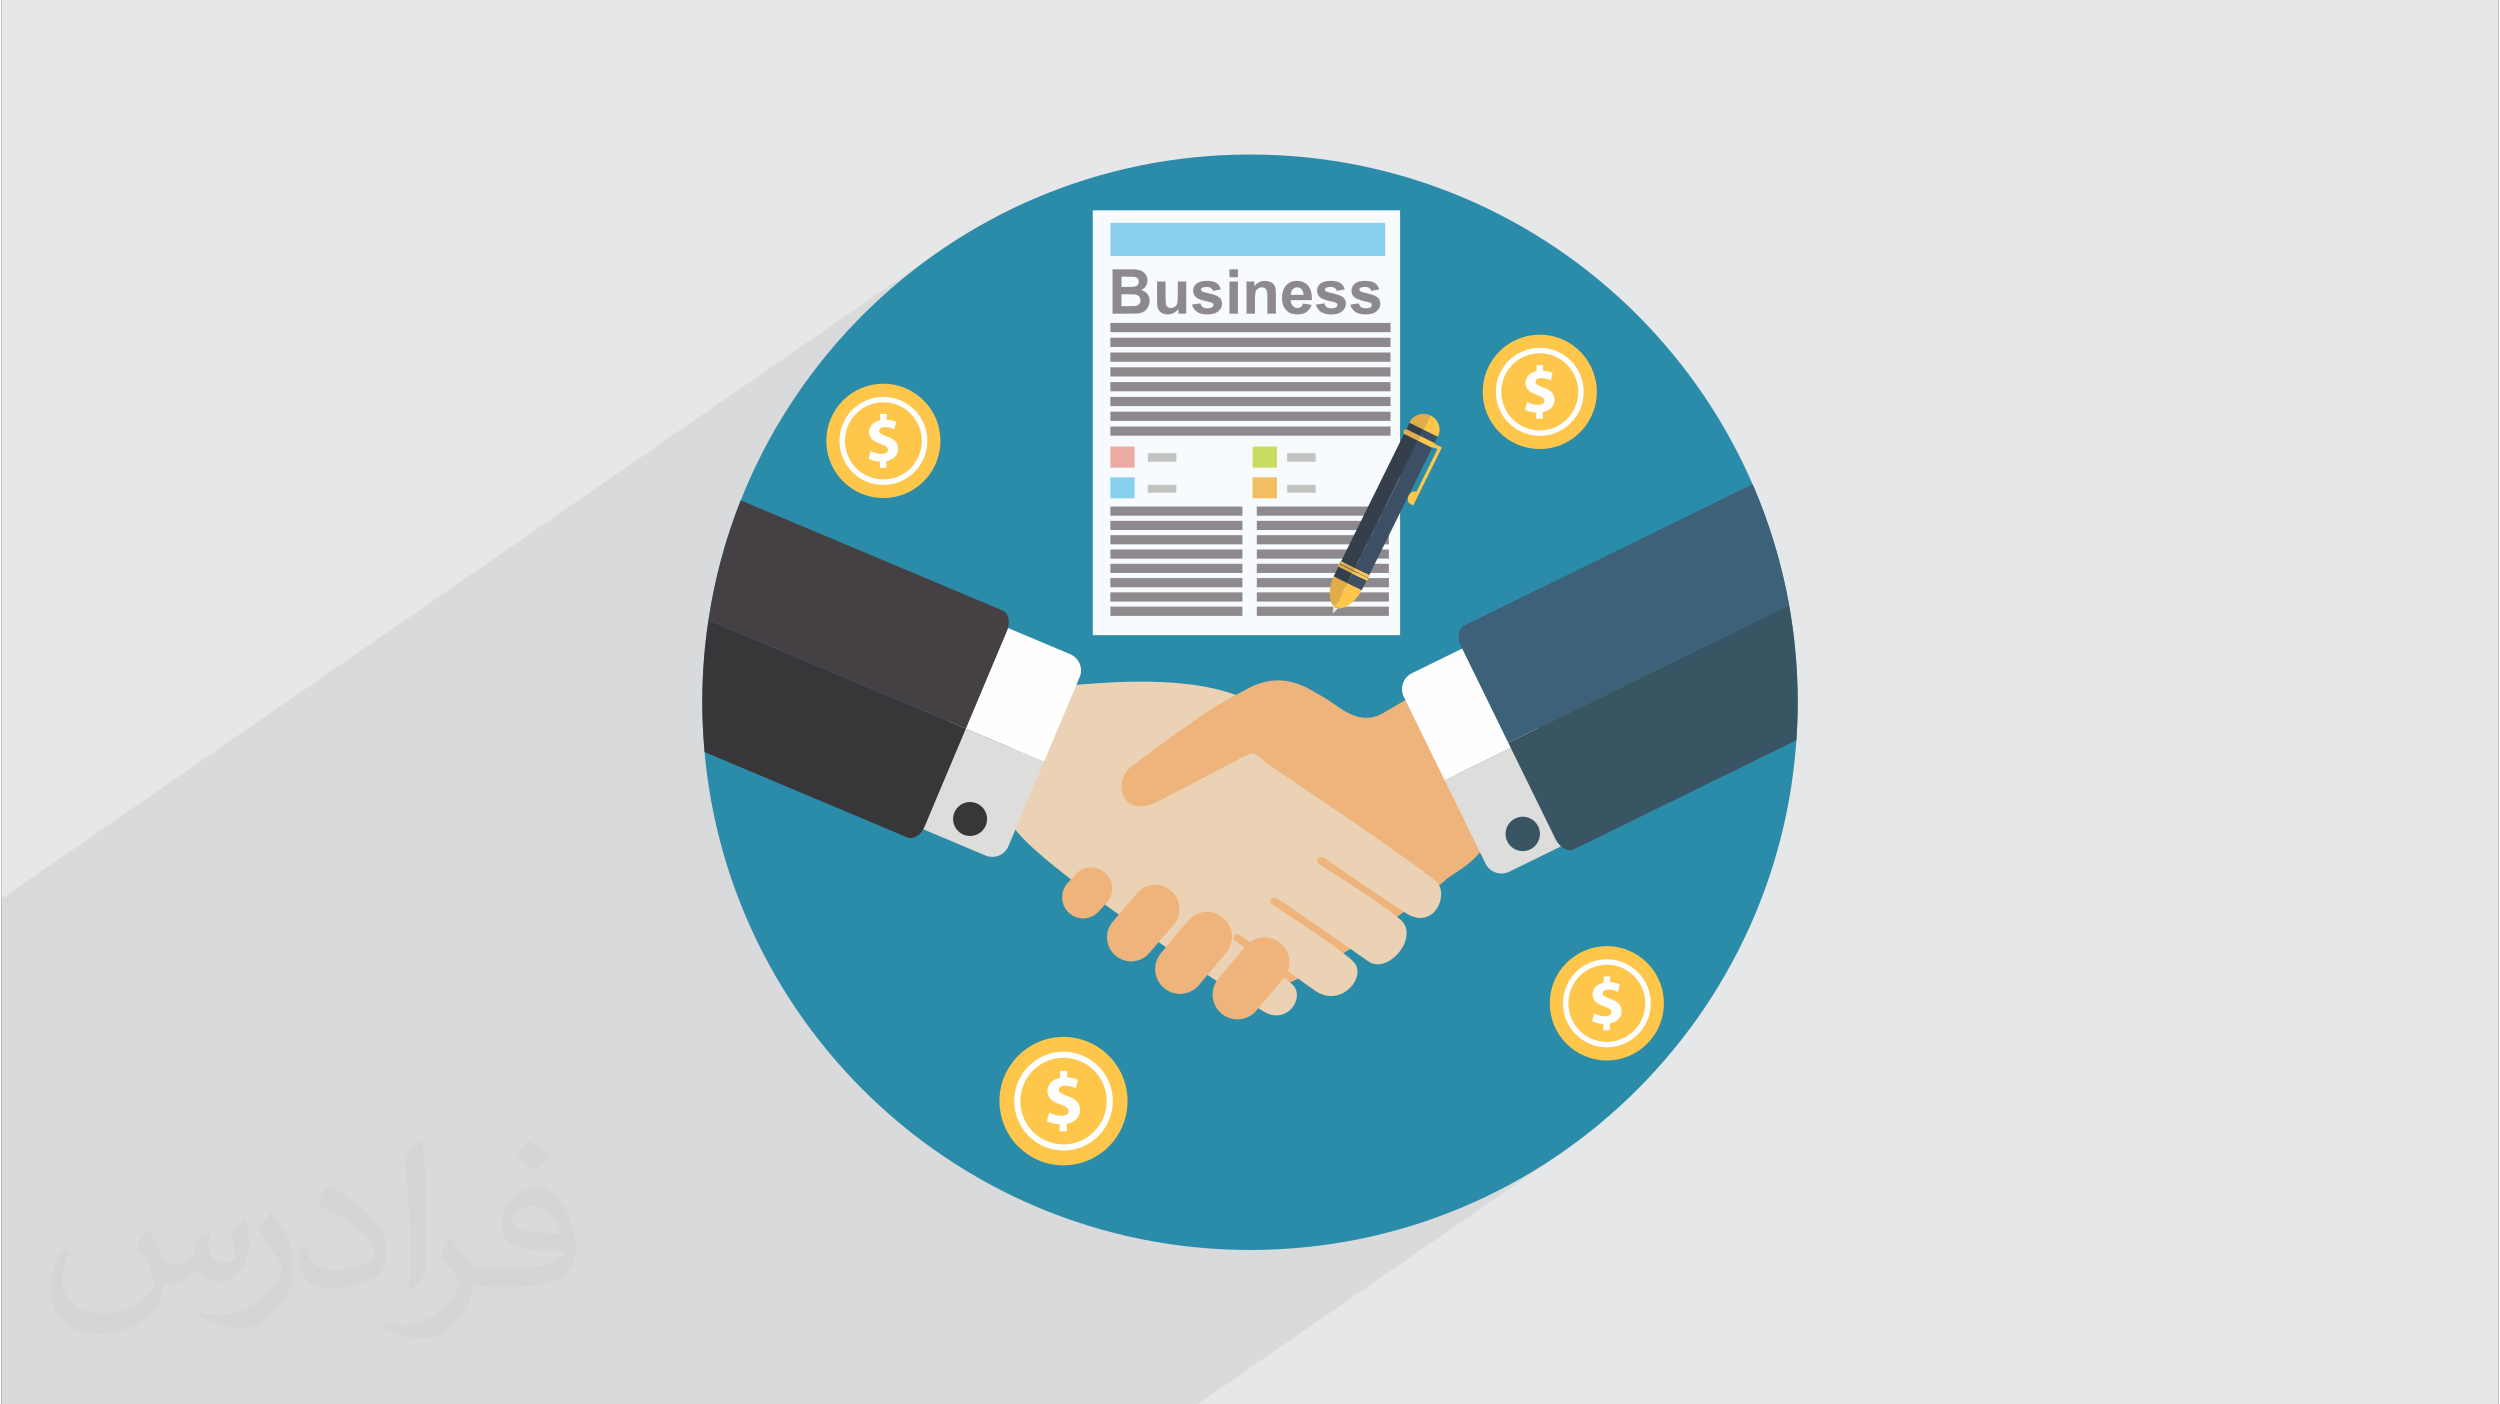 <?xml version="1.0" encoding="UTF-8"?>
<!DOCTYPE svg PUBLIC "-//W3C//DTD SVG 1.0//EN" "http://www.w3.org/TR/2001/REC-SVG-20010904/DTD/svg10.dtd">
<!-- Creator: CorelDRAW 2017 -->
<svg xmlns="http://www.w3.org/2000/svg" xml:space="preserve" width="356px" height="200px" version="1.0" shape-rendering="geometricPrecision" text-rendering="geometricPrecision" image-rendering="optimizeQuality" fill-rule="evenodd" clip-rule="evenodd"
viewBox="0 0 35600 20025"
 xmlns:xlink="http://www.w3.org/1999/xlink">
 <rect x="0" y="0" width="35600" height="20025" fill="#333333" stroke="none"/>
 <g id="Layer_x0020_1">
  <g id="_2268849887696">
   <path fill="#E6E7E8" d="M0 0l35600 0 0 20025 -35600 0 0 -20025z"/>
   <path fill="#373435" fill-opacity="0.031" d="M2102 17538c67,103 111,202 155,311 31,64 48,183 198,183 44,0 107,-14 163,-45 63,-33 111,-82 135,-159l61 -201 145 -72 10 10c-19,76 -24,148 -24,206 0,169 145,233 262,233 68,0 128,-33 128,-95 0,-81 -34,-216 -78,-338 68,-68 136,-136 214,-191l12 6c34,144 53,286 53,381 0,92 -41,195 -75,263 -70,132 -194,237 -344,237 -114,0 -240,-57 -327,-163l-5 0c-83,101 -209,194 -412,194l-63 0c-10,134 -39,229 -82,313 -122,237 -480,404 -817,404 -470,0 -705,-272 -705,-632 0,-223 72,-431 184,-577l92 37c-70,134 -116,261 -116,385 0,338 274,499 591,499 293,0 657,-188 722,-404 -24,-237 -114,-348 -250,-565 42,-72 95,-144 160,-220l13 0zm5414 -1273c99,62 196,136 290,221 -53,74 -118,142 -201,201 -94,-76 -189,-142 -286,-212 66,-74 131,-146 197,-210zm51 925c-160,0 -291,105 -291,183 0,167 320,219 702,217 -48,-196 -215,-400 -411,-400zm-359 894c208,0 390,-6 528,-41 155,-39 286,-118 286,-171 0,-15 0,-31 -5,-46 -87,9 -186,9 -274,9 -281,0 -496,-64 -581,-223 -22,-43 -36,-93 -36,-148 0,-153 65,-303 181,-406 97,-84 204,-138 313,-138 196,0 354,159 463,408 60,136 101,292 101,490 0,132 -36,243 -118,326 -153,148 -434,204 -865,204l-197 0 0 0 -51 0c-106,0 -184,-19 -244,-66l-10 0c2,24 5,49 5,72 0,97 -32,220 -97,319 -192,286 -400,410 -579,410 -182,0 -405,-70 -606,-161l36 -70c66,27 155,45 279,45 325,0 751,-313 804,-617 -12,-25 -33,-58 -65,-93 -94,-113 -155,-208 -211,-307 49,-95 92,-171 134,-239l16 -2c139,282 265,445 546,445l43 0 0 0 204 0zm-1406 299c24,-130 26,-276 26,-412l0 -202c0,-377 -48,-925 -87,-1281 68,-75 163,-161 238,-219l21 6c51,449 64,971 64,1450 0,126 -5,250 -17,340 -8,114 -73,200 -214,332l-31 -14zm-1447 -596c7,177 94,317 397,317 189,0 349,-49 526,-133 31,-15 48,-33 48,-50 0,-111 -84,-257 -228,-391 -138,-126 -322,-237 -494,-311 -58,-25 -77,-52 -77,-76 0,-52 68,-159 123,-235l20 -2c196,103 416,255 579,426 148,157 240,315 240,488 0,128 -39,250 -102,361 -216,109 -446,191 -674,191 -276,0 -465,-129 -465,-434 0,-33 0,-85 12,-151l95 0zm-500 -502l172 278c63,103 121,214 121,391l0 227c0,183 -117,379 -306,572 -147,132 -278,188 -399,188 -180,0 -386,-56 -623,-159l26 -70c76,21 163,37 270,37 341,-2 690,-251 850,-556 19,-35 27,-68 27,-91 0,-35 -20,-74 -34,-109 -87,-165 -184,-315 -291,-453 56,-88 111,-173 172,-257l15 2z"/>
   <path fill="#373435" fill-opacity="0.078" d="M1565 20025l-2 0 -35 0 -6 0 -41 0 -48 0 -4 0 -7 0 -14 0 -9 0 -39 0 -33 0 -10 0 -3 0 -6 0 -15 0 -22 0 -4 0 -43 0 -44 0 -53 0 -14 0 -61 0 -3 0 -27 0 -82 0 -108 0 -15 0 -15 0 -27 0 -16 0 -32 0 -8 0 -79 0 -6 0 -6 0 -21 0 -27 0 -15 0 -15 0 -14 0 -10 0 -4 0 -9 0 -15 0 -5 0 -11 0 -22 0 -29 0 -11 0 -24 0 -17 0 -27 0 -39 0 -21 0 -51 0 -13 0 -1 0 -2 0 -82 0 -7 0 0 0 -81 0 -55 0 0 -22 0 -9 0 -1 0 -4 0 -1 0 -2 0 -8 0 -9 0 -6 0 -3 0 -9 0 -10 0 -1 0 -24 0 -1 0 -20 0 -4 0 -4 0 -5 0 -31 0 -1 0 -17 0 -49 0 -10 0 -33 0 -30 0 -14 0 -16 0 -5 0 -15 0 -68 0 -13 0 -10 0 -1 0 -4 0 -44 0 -28 0 -28 0 -43 0 -60 0 -73 0 -35 0 -14 0 -16 0 -66 0 -37 0 -3 0 -33 0 -42 0 -58 0 -31 0 -61 0 -12 0 -49 0 -1 0 -81 0 -59 0 -7 0 -7 0 -56 0 -30 0 -27 0 -18 0 -73 0 -62 0 -69 0 -33 0 -40 0 -9 0 -63 0 -48 0 -11 0 -117 0 -44 0 -109 0 -10 0 -35 0 -77 0 -25 0 -32 0 -51 0 -6 0 -11 0 -37 0 -65 0 -37 0 -116 0 -16 0 -56 0 -2 0 -9 0 -1 0 -9 0 -94 0 -9 0 -27 0 -3 0 -12 0 -101 0 -5 0 -4 0 -21 0 -27 0 -36 0 -17 0 -5 0 -79 0 -21 0 -26 0 -18 0 -40 0 -19 0 -3 0 -62 0 -69 0 -15 0 -65 0 -11 0 -66 0 -3 0 -13 0 -38 0 -65 0 -14 0 -15 0 -117 0 -18 0 -5 0 -6 0 -22 0 -28 0 -1 0 -10 0 -5 0 -18 0 -36 0 -14 0 -33 0 -15 0 -14 0 -4 0 -1 0 -31 0 -29 0 -56 0 -4 0 -72 0 -1 0 -22 0 -19 0 -37 0 -6 0 -11 0 -40 0 -1 0 -55 0 -10 0 -9 0 -111 0 -19 0 -9 0 -22 0 -3 0 -10 0 -3 0 -25 0 -5 0 -28 0 -33 0 -2 0 -22 0 -6 0 -56 0 -26 0 -63 0 -88 0 -2 0 -16 0 -59 0 -96 0 -30 0 -9 0 -18 0 -59 0 -58 0 -25 0 -49 0 -16 0 -17 0 -117 0 -7 0 -111 0 -94 0 -53 0 -58 0 -117 0 -236 0 -928 13434 -9277 -306 218 -295 232 -283 245 -271 259 -259 271 -245 283 -232 295 -218 307 -203 316 -94 164 4530 -3128 4382 0 0 2973 1537 -1061 138 -75 152 -48 164 -16 86 4 84 14 80 21 77 30 73 36 69 44 64 50 58 56 30 34 28 35 26 37 24 38 22 39 20 41 18 42 15 44 3 9 3 10 3 9 2 10 3 9 2 10 3 10 2 9 4 22 4 21 3 21 3 22 2 21 1 22 1 23 1 22 -1 15 0 16 -1 16 -1 15 -1 15 -2 15 -1 16 -3 15 -1 9 -2 9 -1 9 -2 9 -2 9 -2 9 -2 9 -2 9 -10 36 -11 35 -13 35 -14 33 -16 34 -17 32 -19 31 -19 30 -60 77 -68 69 -76 60 -2458 1698 0 1104 -1194 825 6 3 46 27 46 27 45 28 45 28 45 30 43 30 3 2 3 3 3 2 3 2 4 2 3 2 3 3 3 2 1 0 1 1 1 1 1 0 1 1 1 1 1 1 1 0 2 2 2 1 2 2 2 1 2 1 2 2 2 1 3 2 1 0 1 1 1 1 1 1 2 1 1 1 1 0 1 1 2 1 2 2 2 1 2 1 2 1 2 2 2 1 2 1 1 1 1 1 1 1 2 0 1 1 1 1 1 1 2 1 2 1 2 1 2 1 1 2 2 1 1 0 1707 -1179 29 -20 4112 -2015 44 103 42 103 41 104 39 105 38 105 36 106 35 107 34 108 32 108 30 108 29 110 28 110 25 110 24 112 23 111 21 113 -3325 2296 355 725 18 48 7 49 -2 49 -11 47 -20 44 -28 40 -36 34 -184 127 17 12 36 16 35 7 35 -1 33 -10 3174 -1556 -10044 6936 303 86 377 87 290 52 5917 -4086 138 -75 153 -48 164 -16 86 4 83 14 81 21 77 30 73 36 68 44 64 50 58 56 30 34 29 35 26 36 24 39 22 39 20 41 17 42 16 44 3 9 3 10 2 9 3 10 3 9 2 10 2 10 2 9 5 22 3 21 3 21 3 22 2 22 2 22 1 22 0 22 0 15 -1 16 0 16 -1 15 -2 15 -1 16 -2 15 -2 15 -2 9 -1 9 -2 9 -2 9 -1 9 -2 9 -2 9 -3 9 -9 36 -11 35 -13 35 -15 34 -15 33 -17 32 -19 31 -20 30 -59 77 -68 69 -76 60 -3855 2662 252 -58 370 -105 363 -123 355 -140 346 -156 336 -173 327 -188 317 -203 -5122 3537 -1007 0 -95 0 -235 0 -31 0 -90 0 -16 0 -58 0 -95 0 -215 0 -50 0 -5 0 -37 0 -6 0 -41 0 -48 0 -34 0 -91 0 -37 0 -91 0 -128 0 -3 0 -22 0 -87 0 -138 0 -43 0 -40 0 -85 0 -84 0 -37 0 -93 0 -24 0 -171 0 -170 0 -137 0 -77 0 -253 0 -1296 0 -922 0 -190 0 -132 0 -4 0 -140 0 -4 0 -98 0 -5 0 -41 0 -4 0 -68 0 -37 0 -114 0 0 0 -35 0 -101 0 -18 0 -29 0 -36 0 -53 0 -9 0 -45 0 -11 0 0 0 0 0 0 0 -5 0 -2 0 -11 0 -3 0 0 0 -4 0 -3 0 -11 0 -13 0 -95 0 -19 0 -64 0 -56 0 -6 0 -9 0 -1 0 -31 0 -7 0 -46 0 -54 0 -39 0 -50 0 -23 0 -28 0 -42 0 -102 0 -75 0 -69 0 -4 0 -43 0 -78 0 -73 0 -3 0 -57 0 -18 0 -5 0 -32 0 -16 0 -4 0 -31 0 -10 0 -10 0 -27 0 -19 0 -26 0 -14 0 -3 0 -4 0 0 0 0 0 0 0 0 0 -5 0 -2 0 -13 0 -1 0 -14 0 -19 0 -5 0 -10 0 -2 0 -9 0 -7 0 -16 0 -11 0 -14 0 -3 0 -9 0 -13 0 -7 0 -9 0 -4 0 -5 0 -2 0 -1 0 0 0 0 0 0 0 -52 0 -27 0 -41 0 -52 0 -30 0 -60 0 -8 0 -89 0 -76 0 -27 0 -6 0 -98 0 -16 0 -16 0 -17 0 -87 0 -62 0 -121 0 -3 0 -21 0 -36 0 -18 0 -23 0 -14 0 -19 0 -15 0 -1 0 -16 0 -19 0 -29 0 -18 0 -26 0 -17 0 -24 0 -7 0 0 0 0 0 0 0 -3 0 -5 0 0 0 -5 0 -8 0 -7 0 -4 0 -8 0 -2 0 -2 0 -6 0 -3 0 -12 0 -11 0 -1 0 -10 0 -9 0 -8 0 -1 0 -5 0 -3 0 -9 0 -4 0 -7 0 -9 0 -2 0 -3 0 -4 0 -2 0 -1 0 0 0 0 0 0 0 -5 0 -23 0 -17 0 -25 0 -18 0 -28 0 -19 0 -31 0 -20 0 -35 0 -18 0 -56 0 -305 0 -161 0 -183 0 -91 0 -14 0 -82 0 -145 0 -13 0 -2 0 -4 0 0 0 -122 0 -13 0 0 0 -1 0 -1 0 -3 0 -4 0 -5 0 -7 0 -8 0 -10 0 -9 0 -2 0 0 0 0 0 -4 0 -1 0 -6 0 -2 0 -1 0 -1 0 -7 0 -7 0 -3 0 -5 0 -14 0 -1 0 -2 0 -11 0 -11 0 -4 0 -3 0 -15 0 -10 0 -6 0 -3 0 -17 0 -13 0 0 0 0 0 -9 0 0 0 -17 0 -2 0 -9 0 -13 0 -8 0 -10 0 -1 0 -21 0 -5 0 -7 0 -11 0 -11 0 -12 0 -9 0 -16 0 -4 0 -7 0 -37 0 -3 0 -8 0 -28 0 -15 0 -9 0 -4 0 -7 0 -6 0 -6 0 -11 0 -26 0 -16 0 -15 0 -12 0 -4 0 -13 0 -45 0 -5 0 -5 0 -1 0 -35 0 -17 0 -11 0 0 0 -1 0 -6 0 -13 0 -18 0 -30 0 -1 0 -9 0 -10 0 -33 0 -13 0 -3 0 -4 0 -46 0 -7 0 0 0 -45 0 -4 0 -50 0 -5 0 -1 0 -18 0 -3 0 -15 0 -58 0 0 0 -10 0 -10 0 -1 0 -3 0 0 0 -297 0 -158 0 -99 0 -31 0 -63 0 -34 0 -54 0 -35 0 -47 0 -35 0 -3 0 -39 0 -33 0 -39 0 -31 0 -35 0 -29 0 -32 0 -28 0 -24 0 -5 0 -21 0 -21 0 -23 0 -19 0 -21 0 -16 0 -18 0 -13 0 -16 0 -10 0 -14 0 -7 0 -15 0 -2 0 -33 0 -4 0 -22 0 -2 0 -17 0 -1 0 0 0 0 0 -1 0 -9 0 -1 0 -2 0 -5 0 0 0 -61 0 -129 0 -54 0 -6 0 -21 0 -4 0 -3 0 -31 0 -9 0 -3 0 -7 0 -17 0 -39 0 -18 0 -27 0 -4 0 -8 0 -2 0 -27 0 -1 0 -3 0 -8 0 -2 0 -1 0 -27 0 -16 0 -13 0 -21 0 -11 0 -86 0 -85 0 -19 0 -28 0 -3 0 -27 0 -11 0 -30 0 -7 0 -15 0 -16 0 -28 0 -12 0 -18 0 -38 0 -1 0 -8 0 -48 0 -31 0 -5 0 0 0 -37 0 -2 0 -28 0 -2 0 -6 0 -2 0 -1 0 -2 0 -1 0 -37 0 -4 0 -57 0 -7 0 -23 0 -20 0 -5 0z"/>
   <g>
    <path fill="#2B8CA9" fill-rule="nonzero" d="M25609 10013c0,4312 -3496,7809 -7809,7809 -4312,0 -7809,-3497 -7809,-7809 0,-4313 3497,-7810 7809,-7810 4313,0 7809,3497 7809,7810z"/>
    <path fill="#EEB47C" fill-rule="nonzero" d="M20590 12179l0 368c0,0 -2496,2015 -2947,1524 -450,-491 -1217,-1033 -1217,-1033l2220 -1084 890 -348 1054 573z"/>
    <path fill="#EBD2B4" fill-rule="nonzero" d="M15234 9768c177,4 1518,-185 2388,150 60,24 275,840 275,840 0,0 2205,1504 2550,1799 208,178 -18,727 -430,459 -413,-268 -1017,-683 -1125,-764 -109,-82 -192,15 -94,78 98,63 865,538 1147,781 281,243 -174,796 -462,594 -287,-203 -1233,-864 -1297,-895 -64,-31 -138,40 -72,83 65,43 937,607 1155,812 217,205 -159,669 -527,429 -248,-161 -1022,-764 -1084,-804 -62,-41 -139,44 -54,98 66,42 601,429 798,606 198,177 -72,605 -423,378 -350,-227 -3348,-2139 -3585,-2681 -60,-138 -329,-249 -330,-249l740 -1871c0,0 255,153 430,157z"/>
    <path fill="#EEB47C" fill-rule="nonzero" d="M17928 10783c6,5 13,11 20,17 1,1 3,3 5,5 7,6 15,14 22,21 2,2 5,5 7,7 8,8 16,17 25,26 2,2 4,4 6,6 10,11 2298,1534 2485,1743 311,-237 437,-253 653,-550 63,-87 68,-168 6,-256 -42,-59 -86,-119 -119,-183 -239,-461 -475,-924 -712,-1386 -55,-107 -112,-212 -175,-331 -13,10 -391,226 -404,235 -2,2 -5,4 -7,5 -13,8 -25,16 -37,23 -2,1 -4,2 -6,4 -12,6 -23,12 -35,17 -1,1 -2,2 -4,2 -12,6 -24,11 -36,16 -2,1 -5,1 -8,2 -12,5 -23,9 -35,12 -1,0 -3,0 -4,1 -11,3 -22,5 -33,7 -2,1 -4,1 -6,2 -12,2 -23,3 -35,4 -2,0 -4,1 -7,1 -11,1 -23,1 -34,1 0,0 -1,0 -1,0 0,0 0,0 0,0 -9,0 -18,0 -26,-1 -3,0 -6,0 -8,0 -6,-1 -13,-1 -19,-2 -3,0 -6,-1 -9,-1 -6,-1 -11,-2 -17,-3 -3,0 -7,-1 -10,-2 -6,-1 -11,-2 -17,-3 -3,-1 -6,-1 -9,-2 -7,-2 -13,-4 -20,-6 -2,0 -4,-1 -6,-1 -8,-3 -17,-5 -25,-8 -2,-1 -5,-2 -7,-3 -6,-2 -12,-4 -19,-7 -3,-1 -6,-2 -9,-3 -5,-3 -11,-5 -16,-7 -3,-2 -7,-3 -10,-5 -5,-2 -11,-5 -16,-7 -3,-2 -6,-3 -9,-5 -6,-3 -12,-6 -18,-9 -2,-1 -5,-2 -8,-4 -8,-4 -16,-8 -24,-13 -2,-1 -4,-2 -6,-3 -6,-4 -13,-8 -19,-12 -3,-2 -7,-4 -10,-5 -5,-4 -10,-7 -15,-10 -4,-3 -7,-5 -10,-7 -5,-3 -11,-7 -16,-10 -3,-2 -6,-4 -9,-6 -6,-4 -12,-8 -17,-12 -3,-2 -6,-3 -8,-5 -8,-6 -17,-12 -25,-18 -114,-83 -240,-152 -363,-222 -18,-11 -37,-21 -55,-30 -7,-3 -13,-6 -19,-9 -12,-6 -25,-12 -37,-17 -8,-3 -15,-6 -22,-9 -12,-5 -23,-9 -34,-13 -8,-3 -16,-5 -24,-8 -11,-4 -22,-7 -33,-10 -8,-3 -16,-5 -24,-7 -11,-3 -22,-6 -32,-8 -9,-2 -17,-3 -25,-5 -11,-2 -21,-4 -31,-5 -9,-2 -18,-3 -26,-4 -11,-1 -21,-2 -31,-3 -9,-1 -17,-1 -26,-1 -10,-1 -20,-1 -31,-2 -9,0 -19,0 -28,1 -9,0 -17,0 -25,1 -10,0 -20,1 -30,2 -8,1 -16,1 -25,2 -10,2 -19,3 -29,5 -8,1 -17,2 -25,4 -10,2 -20,4 -30,6 -8,2 -16,4 -24,6 -10,3 -21,6 -31,9 -8,2 -16,4 -23,7 -11,3 -22,7 -32,11 -8,3 -15,5 -23,8 -12,5 -23,10 -35,15 -6,3 -13,6 -19,8 -18,9 -36,18 -54,27 -54,29 -108,59 -162,88 -7,4 -14,8 -21,11 -36,21 -73,41 -109,61 -5,3 -9,5 -14,8 -37,21 -74,42 -110,64 -3,2 -5,3 -8,5 -32,19 -64,39 -95,58 -9,6 -17,11 -26,16 -34,22 -68,45 -102,67 -343,235 -679,482 -1011,732 -156,117 -191,313 -104,459 5,8 11,16 17,24 2,3 4,5 6,7 5,5 9,10 14,15 2,3 5,5 7,7 5,4 10,9 15,13 3,1 5,3 8,5 7,5 13,9 20,13 2,0 3,1 5,2 8,4 17,8 26,12 3,1 6,1 8,2 7,2 14,5 21,6 4,1 7,2 11,3 7,1 14,2 21,3 3,0 7,1 11,1 8,1 16,1 24,2 2,0 5,0 7,0 0,0 1,0 1,0 14,0 27,-1 41,-3 4,0 7,-1 11,-1 13,-2 26,-4 40,-7 1,0 3,0 4,-1 15,-3 30,-7 46,-12 3,-1 7,-3 11,-4 16,-5 32,-11 48,-18 22,-9 45,-20 66,-31 374,-195 748,-389 1120,-587 19,-10 36,-19 52,-28 5,-2 9,-4 13,-6 7,-4 13,-7 20,-10 2,-2 5,-3 7,-4 22,-11 41,-20 58,-26 2,-1 4,-2 5,-2 6,-2 11,-4 16,-5 2,-1 3,-1 4,-1 5,-2 10,-3 15,-4l0 0c4,-1 8,-1 11,-2 1,0 1,0 2,0 0,0 1,0 2,0 3,-1 7,-1 10,-1 1,0 2,0 2,0 6,0 11,1 16,2 2,0 4,1 6,1 6,1 11,3 17,5 2,1 4,2 6,3 5,2 11,5 16,9 2,1 4,2 6,3l21 16z"/>
    <path fill="#EEB47C" fill-rule="nonzero" d="M15737 12446c-7,-7 -15,-13 -23,-19 -3,-2 -5,-4 -8,-5 -5,-4 -11,-8 -17,-11 -3,-2 -6,-4 -9,-6 -5,-3 -11,-5 -16,-8 -3,-2 -7,-3 -11,-5 -5,-2 -10,-4 -15,-6 -4,-1 -8,-2 -12,-4 -5,-1 -10,-3 -15,-4 -4,-1 -8,-2 -12,-3 -5,-1 -11,-2 -16,-3 -4,-1 -8,-1 -12,-2 -5,0 -10,-1 -16,-1 -4,-1 -8,-1 -12,-1 -3,0 -5,0 -8,0 -2,0 -4,0 -7,0 -5,0 -11,1 -16,1 -4,0 -9,1 -13,1 -6,1 -11,2 -17,3 -4,1 -8,1 -13,2 -5,2 -11,3 -16,5 -4,1 -8,2 -13,3 -5,2 -10,4 -16,6 -4,2 -8,3 -12,5 -5,3 -10,5 -15,8 -4,2 -8,4 -12,6 -5,3 -10,6 -15,10 -4,2 -7,4 -11,7 -5,3 -10,8 -15,12 -3,3 -6,5 -9,7 -8,7 -15,14 -22,22l-114 126c-7,8 -14,16 -20,24 -1,1 -2,3 -3,4 -5,7 -10,15 -14,22 -1,1 -1,2 -1,2 -10,18 -18,36 -25,55 0,1 0,2 -1,3 -4,13 -7,25 -9,38 0,0 0,0 0,0 -3,13 -4,26 -5,40 0,1 0,3 0,4 0,13 0,26 1,38 1,2 1,4 1,6 1,13 4,26 7,38 0,1 0,3 1,4 3,12 7,24 12,36 0,1 0,2 1,3 5,12 11,23 17,35 1,2 2,4 3,6 7,11 14,21 23,31 1,2 2,4 4,5 8,11 18,21 28,30 8,7 15,13 23,19 3,2 6,4 8,5 6,4 11,8 17,11 3,2 6,4 10,6 5,3 10,5 15,8 4,2 7,3 11,5 5,2 10,4 15,6 4,1 8,3 12,4 5,1 10,3 15,4 4,1 8,2 12,3 6,1 11,2 16,3 4,1 8,1 12,2 5,0 11,1 16,1 4,1 8,1 12,1 5,0 10,0 15,0 5,0 11,-1 16,-1 5,0 9,-1 14,-1 5,-1 10,-2 16,-3 4,-1 8,-2 13,-2 5,-2 11,-3 16,-5 4,-1 8,-2 13,-3 5,-2 10,-4 15,-6 5,-2 9,-3 13,-5 5,-3 10,-5 15,-8 4,-2 8,-4 12,-6 5,-3 10,-6 15,-10 4,-2 7,-4 11,-7 5,-3 10,-8 15,-12 3,-3 6,-5 9,-7 8,-7 15,-14 22,-22l114 -126c112,-123 103,-313 -20,-424z"/>
    <path fill="#EEB47C" fill-rule="nonzero" d="M17418 13085l-2 -1c-9,-7 -18,-14 -27,-20 -3,-3 -6,-4 -9,-6 -7,-5 -13,-9 -20,-12 -4,-2 -8,-4 -11,-6 -6,-3 -13,-6 -19,-9 -4,-2 -8,-3 -12,-5 -6,-2 -12,-5 -19,-7 -4,-1 -8,-2 -12,-4 -7,-1 -13,-3 -19,-5 -5,0 -9,-1 -13,-2 -7,-2 -13,-2 -20,-3 -4,-1 -8,-1 -12,-2 -8,-1 -15,-1 -23,-1 -3,0 -6,-1 -9,-1 -1,0 -2,0 -2,0 -3,0 -7,1 -10,1 -8,0 -16,0 -25,1 -4,1 -9,1 -13,2 -8,1 -15,2 -22,4 -5,1 -10,2 -14,3 -7,2 -14,3 -21,6 -5,1 -10,3 -15,4 -6,3 -13,5 -19,8 -5,2 -10,4 -14,6 -7,3 -13,7 -19,10 -5,3 -9,5 -13,8 -7,4 -13,8 -19,12 -4,3 -8,6 -12,9 -7,5 -13,10 -19,16 -3,3 -7,5 -10,8 -9,9 -18,18 -26,28l-388 462c-3,4 -6,8 -9,12 0,0 0,0 0,0 -2,2 -3,4 -4,6 -7,9 -14,19 -19,28 -2,3 -3,6 -5,9 -6,10 -11,20 -15,30 -2,4 -4,8 -5,13 -4,9 -7,17 -10,26 -4,14 -8,28 -10,42 0,0 0,0 0,0 -2,11 -3,22 -4,32 0,1 0,1 0,2 -1,10 -1,21 -1,31 0,1 0,2 0,4 0,9 1,19 2,29 0,2 0,3 0,5 1,9 3,18 4,27 1,3 2,5 2,8 2,8 4,16 6,24 1,3 3,6 3,10 3,7 5,14 8,21 2,4 4,8 5,12 3,6 6,13 9,19 2,4 5,9 8,13 3,5 6,11 9,16 3,5 7,10 10,15 4,4 7,9 10,13 5,6 10,11 15,17 3,3 5,6 8,9 8,9 17,17 26,24l2 2c9,7 18,14 27,20 3,2 6,4 10,6 6,4 12,9 19,12 4,2 7,4 11,6 6,3 12,6 19,9 4,2 8,3 12,5 6,2 12,4 19,7 4,1 8,2 12,4 7,1 13,3 19,4 5,1 9,2 13,3 7,1 13,2 20,3 4,1 8,1 12,2 8,1 15,1 22,1 4,0 7,0 10,0 4,0 8,0 12,0 8,0 16,0 24,-1 5,-1 10,-1 14,-2 7,-1 15,-2 22,-4 5,-1 10,-2 14,-3 7,-2 14,-3 21,-6 5,-1 10,-3 14,-4 7,-3 14,-5 20,-8 5,-2 9,-4 14,-7 7,-3 13,-6 19,-9 5,-3 9,-5 13,-8 7,-4 13,-8 19,-13 4,-2 8,-5 12,-8 6,-5 13,-11 19,-16 3,-3 6,-6 9,-8 10,-9 18,-19 27,-28l45 -54 343 -408c125,-149 106,-372 -43,-498z"/>
    <path fill="#EEB47C" fill-rule="nonzero" d="M16674 12697c-8,-8 -17,-15 -26,-21 -3,-2 -6,-4 -9,-6 -6,-4 -13,-8 -19,-11 -4,-3 -7,-4 -11,-6 -6,-3 -12,-6 -18,-9 -4,-2 -8,-3 -12,-5 -6,-2 -12,-5 -18,-7 -4,-1 -9,-2 -13,-4 -6,-1 -12,-3 -18,-5 -4,-1 -9,-1 -13,-2 -6,-1 -12,-3 -19,-3 -4,-1 -8,-2 -12,-2 -7,-1 -13,-1 -20,-1 -4,0 -8,-1 -12,-1 -1,0 -2,0 -3,0 -3,0 -7,1 -10,1 -8,0 -15,0 -22,1 -4,0 -9,1 -14,2 -7,0 -13,2 -20,3 -5,1 -10,2 -15,3 -6,2 -13,3 -19,5 -5,2 -10,3 -14,5 -7,2 -13,5 -19,7 -5,2 -9,4 -14,6 -6,3 -12,7 -18,10 -5,2 -9,5 -13,7 -6,4 -12,8 -18,12 -4,3 -8,5 -12,8 -6,5 -12,11 -19,16 -3,3 -6,5 -9,8 -9,8 -17,17 -25,27l-327 382 -19 23c-124,144 -107,361 38,484 8,8 17,14 26,21 3,2 6,4 9,6 6,4 13,8 19,11 4,2 8,4 11,6 6,3 12,6 18,9 4,2 8,3 12,5 6,2 12,5 18,7 4,1 9,2 13,4 6,1 12,3 18,4 4,1 8,2 13,3 6,1 12,2 19,3 4,1 8,1 12,2 7,1 13,1 20,1 4,0 8,1 12,1 4,0 9,-1 14,-1 7,0 14,0 21,-1 4,0 9,-1 14,-2 7,-1 14,-2 20,-3 5,-1 10,-2 15,-3 6,-2 13,-3 19,-5 5,-2 10,-3 14,-5 7,-2 13,-5 19,-7 5,-2 10,-4 14,-7 6,-2 12,-6 18,-9 5,-2 9,-5 13,-7 6,-4 12,-8 18,-12 4,-3 8,-5 12,-8 6,-5 13,-11 19,-16 3,-3 6,-5 9,-8 9,-8 17,-17 25,-27l51 -59 296 -346c123,-144 106,-361 -39,-484z"/>
    <path fill="#EEB47C" fill-rule="nonzero" d="M18236 13449l-1 -1c-9,-8 -18,-15 -28,-21 -3,-2 -6,-4 -9,-6 -6,-4 -13,-8 -19,-12 -4,-2 -8,-4 -12,-6 -6,-3 -12,-6 -18,-9 -4,-1 -8,-3 -13,-5 -6,-2 -12,-4 -18,-6 -4,-2 -8,-3 -13,-4 -6,-2 -12,-4 -19,-5 -4,-1 -8,-2 -12,-3 -7,-1 -14,-2 -20,-3 -4,0 -8,-1 -12,-2 -8,0 -15,0 -23,-1 -3,0 -6,0 -10,0 0,0 -1,0 -1,0 -4,0 -7,0 -10,0 -8,1 -17,1 -25,2 -4,0 -9,1 -13,1 -8,1 -15,2 -22,4 -5,1 -10,2 -15,3 -7,2 -14,4 -20,6 -5,1 -10,3 -15,5 -6,2 -13,5 -20,8 -4,2 -9,4 -13,6 -7,3 -13,6 -20,10 -4,2 -8,5 -13,7 -6,4 -12,9 -18,13 -4,3 -8,5 -12,8 -7,5 -13,11 -19,17 -3,2 -7,5 -10,8 -9,9 -18,18 -26,28l-388 461c-8,10 -16,20 -23,30 -1,2 -2,3 -3,5 -6,9 -11,19 -16,28 -1,1 -1,2 -1,3 -12,21 -20,44 -27,67 0,2 -1,5 -1,7 -2,5 -3,10 -4,14 -1,4 -1,8 -2,12 -1,5 -2,10 -3,15 0,3 0,5 0,8 -2,11 -2,22 -2,33 0,4 -1,7 -1,11 1,5 1,10 1,15 0,4 1,8 1,12 1,5 1,9 2,14 0,5 1,9 2,13 0,4 1,9 2,14 1,4 2,9 3,13 1,4 2,9 4,13 1,5 3,10 5,15 1,4 2,7 3,11 3,8 7,16 10,24 2,3 3,6 5,9 2,5 5,10 8,16 2,3 4,6 6,9 3,5 6,10 9,15 2,3 4,6 7,9 3,4 7,9 10,14 2,2 5,5 7,8 4,5 9,10 13,14 2,3 4,5 7,7 6,7 14,14 21,20l1 1c9,8 19,14 28,21 3,2 6,4 9,6 7,4 13,8 20,11 3,3 7,4 11,6 6,3 12,7 18,9 4,2 9,4 13,5 6,3 12,5 18,7 5,1 9,3 13,4 6,2 13,3 19,5 4,1 9,2 13,3 6,1 13,2 19,3 5,0 9,1 13,1 7,1 14,1 22,1 3,1 7,1 10,1 4,0 7,0 11,0 8,-1 17,-1 25,-2 5,0 9,-1 14,-2 7,-1 14,-2 22,-3 5,-1 9,-2 14,-4 7,-1 14,-3 21,-5 5,-2 9,-3 14,-5 7,-2 13,-5 20,-8 5,-2 9,-4 14,-6 6,-3 13,-7 19,-10 4,-2 9,-5 13,-8 6,-4 13,-8 19,-12 4,-3 8,-6 12,-9 6,-5 12,-10 19,-16 3,-3 6,-5 9,-8 9,-9 18,-18 26,-28l25 -29 363 -432c126,-150 107,-373 -43,-498z"/>
    <path fill="#FEFEFE" fill-rule="nonzero" d="M14863 10860l508 -1205c53,-127 -7,-273 -133,-327l-917 -386c-127,-53 -273,6 -327,133l-507 1205 313 132 1063 448z"/>
    <path fill="#DDDDDC" fill-rule="nonzero" d="M14356 12064l507 -1204 -1063 -448 -313 -132 -507 1205c-53,127 6,273 133,327l917 386c127,53 273,-7 326,-134z"/>
    <path fill="#383638" fill-rule="nonzero" d="M13715 11900c-123,-52 -181,-194 -129,-317 52,-123 194,-181 317,-129 123,52 181,193 129,317 -52,123 -194,181 -317,129z"/>
    <path fill="#FEFEFE" fill-rule="nonzero" d="M20576 11125l-583 -1189c-61,-125 -9,-276 116,-338l904 -443c125,-61 277,-10 338,116l582 1188 -308 152 -1049 514z"/>
    <path fill="#DDDDDC" fill-rule="nonzero" d="M21158 12313l-582 -1188 1049 -514 308 -152 583 1189c61,125 9,276 -116,338l-904 443c-125,61 -276,10 -338,-116z"/>
    <path fill="#395463" fill-rule="nonzero" d="M21797 12110c121,-60 172,-207 112,-328 -60,-122 -206,-172 -328,-112 -121,59 -172,206 -112,328 60,121 206,171 328,112z"/>
    <path fill="#383638" fill-rule="nonzero" d="M13162 11782l587 -1394 -3670 -1545c-58,382 -88,772 -88,1170 0,239 12,476 33,710l2891 1217c85,36 196,-35 247,-158z"/>
    <path fill="#444043" fill-rule="nonzero" d="M13749 10388l587 -1394c51,-123 24,-252 -60,-288l-3737 -1572c-215,542 -371,1115 -460,1709l3670 1545z"/>
    <path fill="#395463" fill-rule="nonzero" d="M25486 8627l-4004 1962 674 1375c60,121 176,187 260,146l3174 -1556c12,-179 19,-359 19,-541 0,-473 -43,-936 -123,-1386z"/>
    <path fill="#3C6178" fill-rule="nonzero" d="M20809 9214l673 1375 4004 -1962c-108,-601 -284,-1178 -521,-1723l-4112 2015c-84,42 -104,173 -44,295z"/>
    <path fill="#F7FBFE" fill-rule="nonzero" d="M15558 9056l4382 0 0 -6057 -4382 0 0 6057z"/>
    <path fill="#8E898C" fill-rule="nonzero" d="M15809 7353l1883 0 0 -131 -1883 0 0 131z"/>
    <path fill="#8E898C" fill-rule="nonzero" d="M15809 7557l1883 0 0 -131 -1883 0 0 131z"/>
    <path fill="#8E898C" fill-rule="nonzero" d="M15809 7761l1883 0 0 -131 -1883 0 0 131z"/>
    <path fill="#8E898C" fill-rule="nonzero" d="M15809 7965l1883 0 0 -131 -1883 0 0 131z"/>
    <path fill="#8E898C" fill-rule="nonzero" d="M15809 8169l1883 0 0 -131 -1883 0 0 131z"/>
    <path fill="#8E898C" fill-rule="nonzero" d="M15809 8373l1883 0 0 -131 -1883 0 0 131z"/>
    <path fill="#8E898C" fill-rule="nonzero" d="M15809 8577l1883 0 0 -131 -1883 0 0 131z"/>
    <path fill="#8E898C" fill-rule="nonzero" d="M15809 8781l1883 0 0 -132 -1883 0 0 132z"/>
    <path fill="#8E898C" fill-rule="nonzero" d="M17897 7353l1883 0 0 -131 -1883 0 0 131z"/>
    <path fill="#8E898C" fill-rule="nonzero" d="M17897 7557l1883 0 0 -131 -1883 0 0 131z"/>
    <path fill="#8E898C" fill-rule="nonzero" d="M17897 7761l1883 0 0 -131 -1883 0 0 131z"/>
    <path fill="#8E898C" fill-rule="nonzero" d="M17897 7965l1883 0 0 -131 -1883 0 0 131z"/>
    <path fill="#8E898C" fill-rule="nonzero" d="M17897 8169l1883 0 0 -131 -1883 0 0 131z"/>
    <path fill="#8E898C" fill-rule="nonzero" d="M17897 8373l1883 0 0 -131 -1883 0 0 131z"/>
    <path fill="#8E898C" fill-rule="nonzero" d="M17897 8577l1883 0 0 -131 -1883 0 0 131z"/>
    <path fill="#8E898C" fill-rule="nonzero" d="M17897 8781l1883 0 0 -132 -1883 0 0 132z"/>
    <path fill="#EBABA3" fill-rule="nonzero" d="M15809 6668l346 0 0 -301 -346 0 0 301z"/>
    <path fill="#88D0EE" fill-rule="nonzero" d="M15809 7105l346 0 0 -300 -346 0 0 300z"/>
    <path fill="#C9DC5F" fill-rule="nonzero" d="M17837 6668l347 0 0 -301 -347 0 0 301z"/>
    <path fill="#F2BE62" fill-rule="nonzero" d="M17837 7105l347 0 0 -300 -347 0 0 300z"/>
    <path fill="#C3C3C2" fill-rule="nonzero" d="M16343 6583l407 0 0 -122 -407 0 0 122z"/>
    <path fill="#C3C3C2" fill-rule="nonzero" d="M16343 7025l407 0 0 -113 -407 0 0 113z"/>
    <path fill="#C3C3C2" fill-rule="nonzero" d="M18330 6583l407 0 0 -122 -407 0 0 122z"/>
    <path fill="#C3C3C2" fill-rule="nonzero" d="M18330 7025l407 0 0 -113 -407 0 0 113z"/>
    <path fill="#88D0EE" fill-rule="nonzero" d="M15810 3651l3917 0 0 -473 -3917 0 0 473z"/>
    <path fill="#8E898C" fill-rule="nonzero" d="M15809 5158l3995 0 0 -132 -3995 0 0 132z"/>
    <path fill="#8E898C" fill-rule="nonzero" d="M15809 5368l3995 0 0 -131 -3995 0 0 131z"/>
    <path fill="#8E898C" fill-rule="nonzero" d="M15809 5579l3995 0 0 -131 -3995 0 0 131z"/>
    <path fill="#8E898C" fill-rule="nonzero" d="M15809 5790l3995 0 0 -131 -3995 0 0 131z"/>
    <path fill="#8E898C" fill-rule="nonzero" d="M15809 6001l3995 0 0 -131 -3995 0 0 131z"/>
    <path fill="#8E898C" fill-rule="nonzero" d="M15809 6212l3995 0 0 -131 -3995 0 0 131z"/>
    <path fill="#F4F1E9" fill-rule="nonzero" d="M19018 8661l-40 82 -1 4 80 -74c-12,-1 -24,-5 -35,-10 -1,-1 -3,-2 -4,-2z"/>
    <path fill="#F4F1E9" fill-rule="nonzero" d="M18992 8641l-14 102 40 -82c-10,-6 -19,-12 -26,-20z"/>
    <path fill="#E0AD49" fill-rule="nonzero" d="M19027 8643l162 -329 -196 -97 5 -10c-2,3 -3,6 -5,9 -69,140 -80,345 -1,425l1 -14 34 16z"/>
    <path fill="#FEC64B" fill-rule="nonzero" d="M19189 8314l-162 329 41 20 -11 10c111,15 268,-119 337,-259 1,-3 3,-6 4,-9l-5 10 -204 -101z"/>
    <path fill="#F1BA38" fill-rule="nonzero" d="M19027 8643l-9 18c1,0 3,1 4,2 11,5 23,9 35,10l11 -10 -41 -20z"/>
    <path fill="#F1BA38" fill-rule="nonzero" d="M19027 8643l-34 -16 -1 14c7,8 16,14 26,20l9 -18z"/>
    <path fill="#E0AD49" fill-rule="nonzero" d="M20270 6127l101 -204c-110,-52 -240,-11 -292,93 -3,7 -5,13 -8,20l3 -6 196 97z"/>
    <path fill="#FEC64B" fill-rule="nonzero" d="M20474 6228l-2 6c3,-6 7,-12 10,-19 52,-105 4,-236 -107,-291 -1,0 -2,-1 -4,-1l-101 204 204 101z"/>
    <path fill="#343F4B" fill-rule="nonzero" d="M19129 8059l-45 -23c0,0 -1,0 -1,0l-6 11c1,0 1,0 2,0l39 19 156 78 5 -11 -150 -74z"/>
    <path fill="#3C4F64" fill-rule="nonzero" d="M19482 8233l-46 -23 -157 -77 -5 11 163 80 39 20c1,0 1,0 2,1l5 -12c0,0 -1,0 -1,0z"/>
    <path fill="#343F4B" fill-rule="nonzero" d="M19087 8091l-24 -12c-1,0 -1,0 -1,-1l-64 129 -5 10 196 97 69 -138 -171 -85z"/>
    <path fill="#3C4F64" fill-rule="nonzero" d="M19461 8276l-25 -12 -178 -88 -69 138 204 101 5 -10 64 -129c0,0 -1,0 -1,0z"/>
    <path fill="#3C4F64" fill-rule="nonzero" d="M20389 6380l-97 -48 -99 -49 -11 22 -853 1727 -34 69 135 66 68 34c0,0 0,1 1,1l899 -1819c-3,-1 -6,-2 -9,-3z"/>
    <path fill="#343F4B" fill-rule="nonzero" d="M20074 6030l-3 6 -42 85c3,0 6,1 9,3l22 11 166 82 44 -90 -196 -97z"/>
    <path fill="#3C4F64" fill-rule="nonzero" d="M20270 6127l-44 90 174 85 22 11c3,2 5,4 7,6l43 -85 2 -6 -204 -101z"/>
    <path fill="#343F4B" fill-rule="nonzero" d="M20103 6238l-98 -48c-3,-1 -5,-3 -8,-5l-899 1819c1,0 1,0 2,0l67 34 128 63 34 -69 853 -1727 11 -22 -90 -45z"/>
    <path fill="#E0AD49" fill-rule="nonzero" d="M20060 6135l-22 -11c-3,-2 -6,-3 -9,-3 -15,-3 -30,6 -38,21 -7,15 -4,32 6,43 3,2 5,4 8,5l98 48 90 45 33 -66 -166 -82z"/>
    <path fill="#FEC64B" fill-rule="nonzero" d="M20438 6332c-2,-5 -5,-10 -9,-13 -2,-2 -4,-4 -7,-6l-22 -11 -174 -85 -33 66 99 49 97 48c3,1 6,2 9,3 7,1 14,-1 21,-4l53 26 -299 607c-38,-18 -88,6 -111,54 -24,47 -13,101 25,120l0 0 40 21 409 -827 -98 -48z"/>
    <path fill="#FEC64B" fill-rule="nonzero" d="M19499 8202c-1,0 -1,-1 -1,-1l-68 -34 -135 -66 -16 32 157 77 46 23c0,0 1,0 1,0 8,3 17,-1 21,-9 4,-8 2,-18 -5,-22z"/>
    <path fill="#E0AD49" fill-rule="nonzero" d="M19167 8038l-67 -34c-1,0 -1,0 -2,0 -7,-3 -16,1 -21,9 -4,8 -1,18 6,23 0,0 1,0 1,0l45 23 150 74 16 -32 -128 -63z"/>
    <path fill="#FEC64B" fill-rule="nonzero" d="M19478 8245c-1,-1 -1,-1 -2,-1l-39 -20 -163 -80 -16 32 178 88 25 12c0,0 1,0 1,0 8,3 17,-1 21,-9 4,-8 2,-18 -5,-22z"/>
    <path fill="#E0AD49" fill-rule="nonzero" d="M19118 8066l-39 -19c-1,0 -1,0 -2,0 -7,-3 -17,1 -21,9 -4,8 -1,18 6,22 0,1 0,1 1,1l24 12 171 85 16 -32 -156 -78z"/>
    <path fill="#FEC64B" fill-rule="nonzero" d="M23682 14131c-5,-26 -12,-51 -20,-76 -38,-117 -101,-223 -184,-310 -148,-157 -357,-255 -590,-255 -449,0 -814,365 -814,815 0,450 365,815 814,815 278,0 523,-140 670,-354 55,-79 96,-169 119,-266 6,-24 11,-48 15,-72 6,-40 9,-81 9,-123 0,-60 -7,-118 -19,-174z"/>
    <path fill="#FEFEFE" fill-rule="nonzero" d="M22888 13677c-346,0 -626,281 -626,628 0,347 280,627 626,627 345,0 626,-280 626,-627 0,-347 -281,-628 -626,-628l0 0zm0 78c302,0 548,247 548,550 0,303 -246,550 -548,550 -303,0 -549,-247 -549,-550 0,-303 246,-550 549,-550z"/>
    <path fill="#FEFEFE" fill-rule="nonzero" d="M22838 14689l0 -89c-63,-3 -124,-20 -160,-41l28 -110c40,22 95,41 156,41 54,0 91,-20 91,-58 0,-36 -30,-58 -100,-82 -100,-34 -169,-81 -169,-172 0,-83 58,-148 159,-168l0 -89 92 0 0 83c63,2 105,16 136,31l-27 106c-25,-10 -68,-32 -136,-32 -61,0 -80,26 -80,53 0,31 32,51 112,81 112,39 157,91 157,176 0,84 -59,155 -167,174l0 96 -92 0z"/>
    <path fill="#FEC64B" fill-rule="nonzero" d="M16033 15504c-6,-29 -14,-58 -23,-86 -42,-131 -113,-249 -206,-347 -166,-177 -402,-287 -663,-287 -505,0 -913,410 -913,915 0,506 408,916 913,916 312,0 588,-158 752,-397 62,-90 108,-191 135,-300 6,-26 12,-53 16,-81 6,-45 10,-91 10,-138 0,-67 -7,-132 -21,-195z"/>
    <path fill="#FEFEFE" fill-rule="nonzero" d="M15141 14995c-389,0 -703,315 -703,704 0,389 314,705 703,705 388,0 703,-316 703,-705 0,-389 -315,-704 -703,-704l0 0zm0 87c339,0 616,277 616,617 0,341 -277,618 -616,618 -340,0 -616,-277 -616,-618 0,-340 276,-617 616,-617z"/>
    <path fill="#FEFEFE" fill-rule="nonzero" d="M15085 16131l0 -101c-71,-3 -140,-22 -180,-45l32 -124c44,24 107,47 175,47 60,0 102,-24 102,-66 0,-40 -34,-65 -112,-92 -113,-38 -190,-91 -190,-193 0,-93 65,-166 178,-189l0 -100 103 0 0 93c71,3 119,18 153,35l-30 119c-28,-11 -76,-36 -152,-36 -69,0 -91,30 -91,60 0,34 37,57 127,90 125,45 176,103 176,198 0,94 -66,175 -188,196l0 108 -103 0z"/>
    <path fill="#FEC64B" fill-rule="nonzero" d="M22726 5413c-6,-26 -13,-51 -21,-76 -37,-117 -101,-223 -183,-310 -148,-157 -358,-255 -591,-255 -449,0 -813,365 -813,815 0,450 364,815 813,815 279,0 524,-140 671,-354 54,-79 95,-169 119,-266 6,-24 11,-48 14,-72 6,-40 10,-81 10,-123 0,-60 -7,-118 -19,-174z"/>
    <path fill="#FEFEFE" fill-rule="nonzero" d="M21931 4959c-345,0 -626,281 -626,628 0,347 281,627 626,627 346,0 626,-280 626,-627 0,-347 -280,-628 -626,-628l0 0zm0 78c303,0 549,247 549,550 0,303 -246,550 -549,550 -302,0 -548,-247 -548,-550 0,-303 246,-550 548,-550z"/>
    <path fill="#FEFEFE" fill-rule="nonzero" d="M21881 5971l0 -89c-63,-3 -124,-20 -159,-41l28 -110c39,22 95,41 156,41 54,0 90,-20 90,-58 0,-36 -30,-58 -100,-82 -100,-34 -169,-81 -169,-172 0,-83 59,-148 159,-168l0 -89 92 0 0 83c63,2 105,16 136,31l-27 106c-24,-10 -67,-32 -135,-32 -61,0 -81,26 -81,53 0,31 33,51 113,81 112,39 157,91 157,176 0,84 -59,155 -167,174l0 96 -93 0z"/>
    <path fill="#FEC64B" fill-rule="nonzero" d="M13367 6113c-5,-26 -12,-52 -20,-77 -38,-117 -101,-222 -184,-310 -148,-157 -358,-255 -590,-255 -450,0 -814,365 -814,815 0,450 364,815 814,815 278,0 523,-140 670,-353 55,-80 96,-170 119,-267 6,-24 11,-48 15,-72 6,-40 9,-81 9,-123 0,-59 -7,-117 -19,-173z"/>
    <path fill="#FEFEFE" fill-rule="nonzero" d="M12573 5659c-346,0 -626,281 -626,627 0,347 280,628 626,628 345,0 626,-281 626,-628 0,-346 -281,-627 -626,-627l0 0zm0 77c302,0 548,247 548,550 0,303 -246,550 -548,550 -303,0 -549,-247 -549,-550 0,-303 246,-550 549,-550z"/>
    <path fill="#FEFEFE" fill-rule="nonzero" d="M12523 6670l0 -89c-63,-3 -124,-20 -160,-40l28 -111c40,22 95,42 156,42 54,0 90,-21 90,-59 0,-35 -30,-58 -99,-82 -101,-33 -169,-81 -169,-172 0,-83 58,-148 159,-167l0 -90 92 0 0 83c62,3 105,16 136,31l-27 106c-25,-10 -68,-32 -136,-32 -61,0 -80,27 -80,53 0,31 32,51 112,81 112,40 157,91 157,176 0,84 -59,156 -167,174l0 96 -92 0z"/>
    <path fill="#8E898C" fill-rule="nonzero" d="M15809 4736l3995 0 0 -132 -3995 0 0 132z"/>
    <path fill="#8E898C" fill-rule="nonzero" d="M15809 4947l3995 0 0 -132 -3995 0 0 132z"/>
    <path fill="#8E898C" fill-rule="nonzero" d="M15840 3840l252 0c51,0 88,2 112,6 25,4 47,13 67,26 19,13 35,31 48,53 13,22 19,46 19,74 0,29 -7,56 -23,81 -16,24 -38,43 -65,55 38,12 68,31 88,58 21,27 31,59 31,95 0,29 -6,57 -20,84 -13,28 -31,49 -54,66 -24,16 -52,26 -86,30 -21,2 -73,3 -154,4l-215 0 0 -632zm128 105l0 146 83 0c50,0 81,-1 93,-3 22,-2 39,-10 51,-22 13,-13 19,-29 19,-49 0,-20 -5,-36 -16,-48 -11,-12 -27,-19 -48,-22 -13,-1 -49,-2 -109,-2l-73 0zm0 251l0 169 118 0c46,0 75,-1 88,-4 19,-3 34,-12 46,-25 12,-14 18,-31 18,-54 0,-19 -5,-35 -14,-48 -9,-14 -23,-23 -40,-29 -17,-6 -55,-9 -113,-9l-103 0zm811 276l0 -69c-17,25 -38,44 -66,59 -27,14 -56,21 -86,21 -31,0 -58,-6 -83,-20 -24,-13 -42,-33 -53,-57 -11,-25 -16,-58 -16,-102l0 -290 121 0 0 211c0,64 2,104 6,118 5,15 13,27 25,35 11,8 26,13 45,13 20,0 39,-6 56,-17 16,-12 27,-26 33,-43 6,-17 9,-58 9,-124l0 -193 121 0 0 458 -112 0zm193 -129l122 -18c5,23 16,41 32,53 15,12 38,18 66,18 31,0 55,-6 71,-17 10,-8 16,-19 16,-33 0,-9 -3,-17 -9,-23 -6,-5 -20,-11 -40,-16 -98,-21 -160,-41 -186,-59 -37,-25 -55,-59 -55,-103 0,-40 16,-73 47,-100 32,-27 80,-41 146,-41 63,0 109,10 140,31 30,20 51,51 63,91l-114 21c-5,-18 -15,-32 -28,-41 -14,-10 -33,-15 -59,-15 -32,0 -55,5 -69,14 -9,6 -14,14 -14,24 0,9 4,16 12,22 11,9 49,20 114,35 65,14 110,32 135,54 26,21 39,51 39,90 0,42 -18,78 -53,108 -35,30 -87,45 -156,45 -62,0 -112,-12 -148,-37 -37,-26 -60,-60 -72,-103zm535 -391l0 -112 121 0 0 112 -121 0zm0 520l0 -458 121 0 0 458 -121 0zm662 0l-121 0 0 -234c0,-49 -3,-81 -8,-95 -5,-15 -14,-26 -26,-34 -11,-8 -25,-12 -42,-12 -21,0 -40,5 -57,17 -17,11 -28,27 -34,46 -7,19 -10,54 -10,105l0 207 -121 0 0 -458 112 0 0 67c40,-51 91,-77 152,-77 27,0 51,5 73,14 23,10 40,22 51,37 11,15 19,32 24,51 4,19 7,46 7,81l0 285zm387 -145l121 20c-16,45 -40,78 -73,102 -34,23 -76,34 -126,34 -80,0 -139,-26 -177,-78 -30,-42 -45,-94 -45,-158 0,-76 20,-135 59,-178 40,-43 90,-65 151,-65 68,0 121,23 161,68 39,45 58,114 56,207l-303 0c1,35 11,63 30,83 18,20 41,30 69,30 19,0 35,-5 48,-15 13,-10 22,-27 29,-50zm7 -123c-1,-35 -10,-62 -27,-80 -17,-18 -38,-27 -63,-27 -26,0 -48,9 -65,29 -17,19 -26,45 -25,78l180 0zm176 139l122 -18c5,23 15,41 31,53 16,12 38,18 67,18 31,0 54,-6 70,-17 11,-8 16,-19 16,-33 0,-9 -3,-17 -8,-23 -7,-5 -20,-11 -41,-16 -98,-21 -160,-41 -186,-59 -36,-25 -54,-59 -54,-103 0,-40 15,-73 47,-100 31,-27 80,-41 145,-41 63,0 110,10 140,31 31,20 52,51 63,91l-114 21c-5,-18 -14,-32 -28,-41 -13,-10 -33,-15 -58,-15 -32,0 -55,5 -69,14 -10,6 -14,14 -14,24 0,9 4,16 12,22 11,9 49,20 113,35 65,14 110,32 136,54 25,21 38,51 38,90 0,42 -17,78 -53,108 -35,30 -87,45 -155,45 -63,0 -112,-12 -149,-37 -36,-26 -60,-60 -71,-103zm491 0l122 -18c5,23 15,41 31,53 16,12 38,18 67,18 31,0 54,-6 70,-17 11,-8 16,-19 16,-33 0,-9 -3,-17 -8,-23 -7,-5 -20,-11 -41,-16 -98,-21 -160,-41 -186,-59 -36,-25 -54,-59 -54,-103 0,-40 15,-73 47,-100 31,-27 80,-41 145,-41 63,0 110,10 140,31 31,20 52,51 63,91l-114 21c-5,-18 -14,-32 -28,-41 -13,-10 -33,-15 -58,-15 -33,0 -55,5 -69,14 -10,6 -14,14 -14,24 0,9 4,16 12,22 11,9 49,20 113,35 65,14 110,32 136,54 25,21 38,51 38,90 0,42 -17,78 -53,108 -35,30 -87,45 -155,45 -63,0 -112,-12 -149,-37 -36,-26 -60,-60 -71,-103z"/>
   </g>
  </g>
 </g>
</svg>
